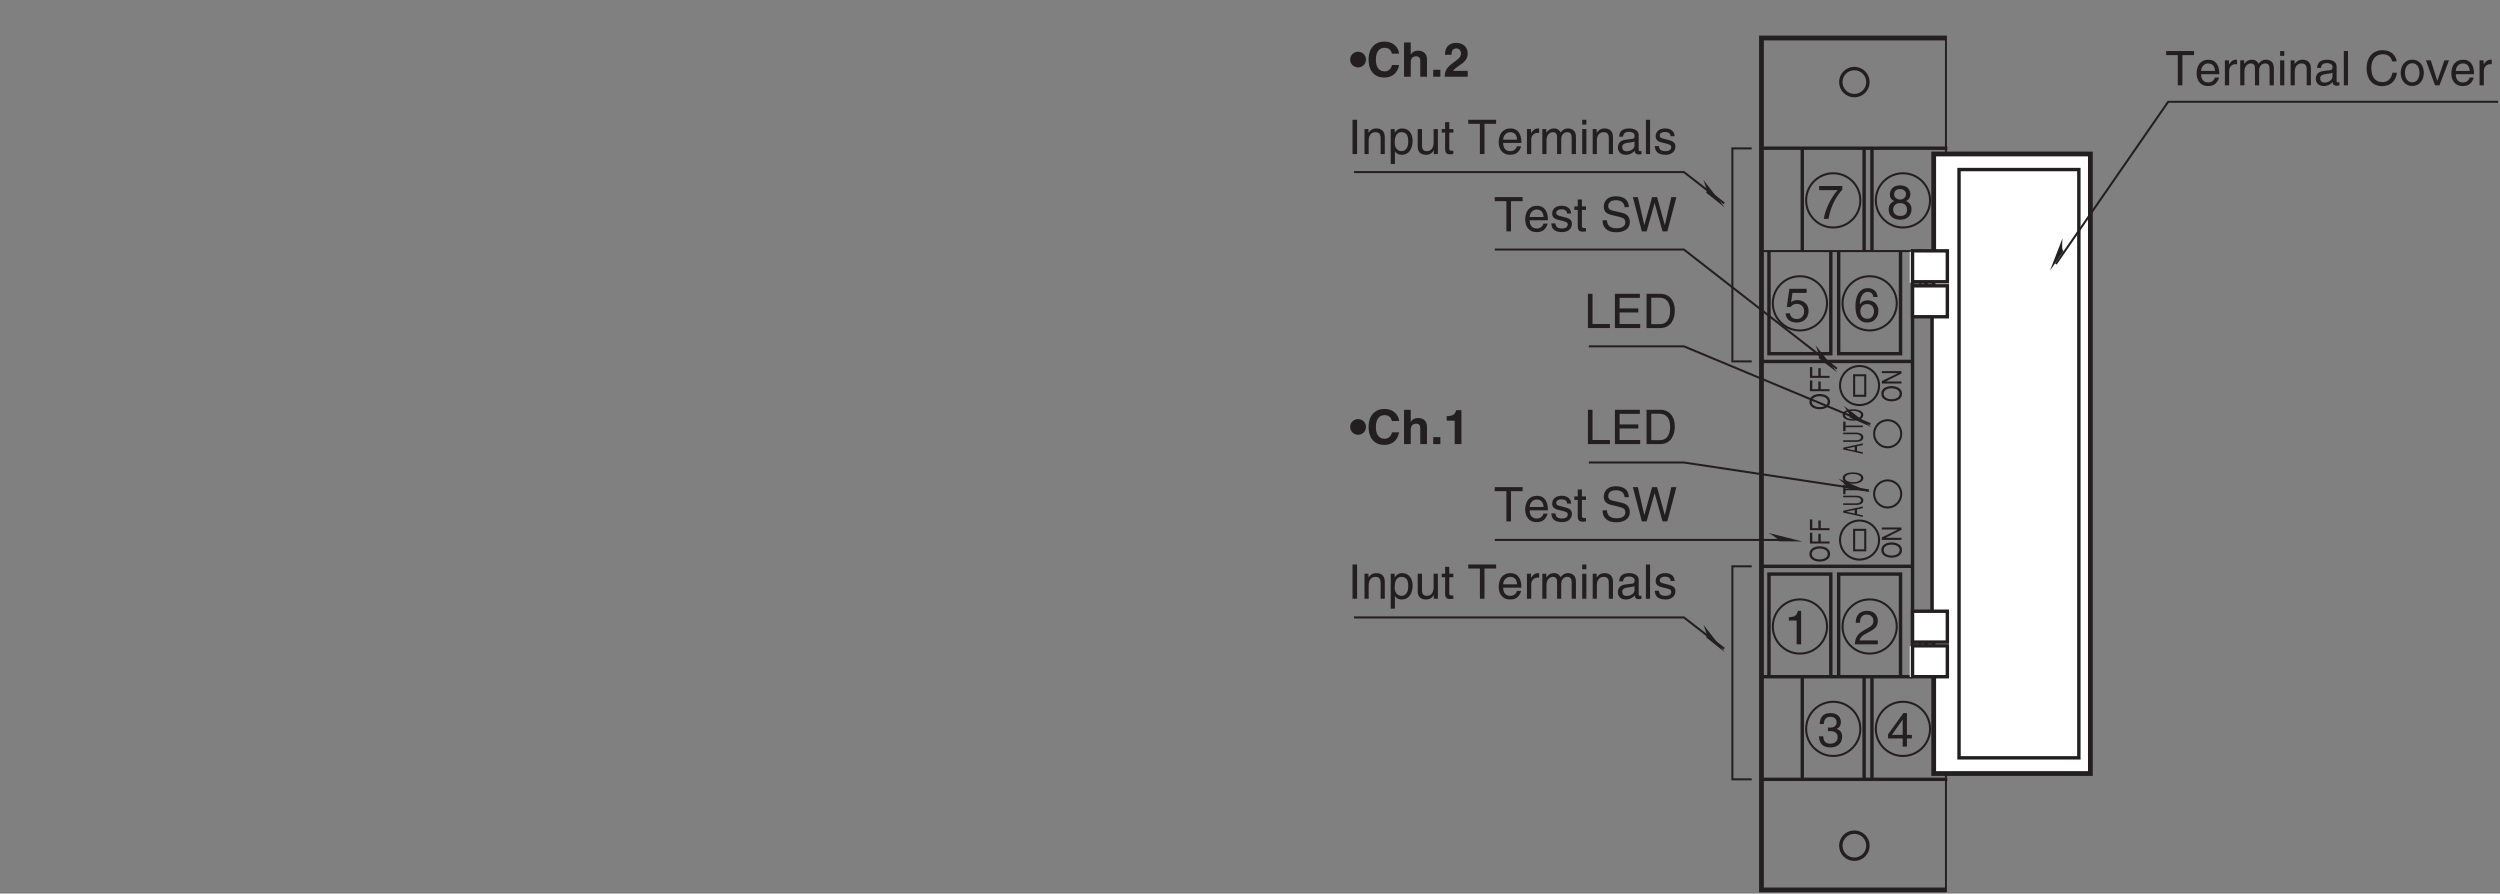 <?xml version="1.0" encoding="UTF-8"?>
<svg xmlns="http://www.w3.org/2000/svg" xmlns:xlink="http://www.w3.org/1999/xlink" width="365.96pt" height="130.81pt" viewBox="0 0 365.96 130.81" version="1.2">
<rect x="0" y="0" width="365.96" height="130.81" fill="#808080" stroke="none"/>
<defs>
<g>
<symbol overflow="visible" id="glyph0-0">
<path style="stroke:none;" d="M 0 0 L 3.5 0 L 3.5 -4.891 L 0 -4.891 Z M 1.75 -2.766 L 0.562 -4.547 L 2.938 -4.547 Z M 1.953 -2.438 L 3.141 -4.219 L 3.141 -0.656 Z M 0.562 -0.344 L 1.75 -2.125 L 2.938 -0.344 Z M 0.344 -4.219 L 1.531 -2.438 L 0.344 -0.656 Z M 0.344 -4.219 "/>
</symbol>
<symbol overflow="visible" id="glyph0-1">
<path style="stroke:none;" d="M 2.5 -4.906 L 2.031 -4.906 C 1.828 -4.109 1.5 -4.031 0.703 -3.969 L 0.703 -3.484 L 1.844 -3.484 L 1.844 0 L 2.5 0 Z M 2.5 -4.906 "/>
</symbol>
<symbol overflow="visible" id="glyph0-2">
<path style="stroke:none;" d="M 0.922 -3.156 C 0.938 -3.5 0.984 -4.359 1.906 -4.359 C 2.641 -4.359 2.891 -3.859 2.891 -3.469 C 2.891 -2.828 2.5 -2.625 1.984 -2.328 L 1.328 -1.953 C 0.672 -1.562 0.219 -1.016 0.188 0 L 3.547 0 L 3.547 -0.578 L 0.875 -0.578 C 0.906 -0.766 1.047 -1.156 1.719 -1.516 L 2.234 -1.797 C 2.969 -2.188 3.547 -2.562 3.547 -3.438 C 3.547 -4.359 2.859 -4.906 2 -4.906 C 1.469 -4.906 0.312 -4.75 0.312 -3.156 Z M 0.922 -3.156 "/>
</symbol>
<symbol overflow="visible" id="glyph0-3">
<path style="stroke:none;" d="M 1.562 -2.266 C 1.656 -2.266 1.75 -2.266 1.844 -2.266 C 2.266 -2.266 2.984 -2.188 2.984 -1.375 C 2.984 -0.797 2.547 -0.422 1.922 -0.422 C 1 -0.422 0.891 -1.047 0.875 -1.5 L 0.234 -1.5 C 0.281 -0.938 0.422 -0.375 0.969 -0.078 C 1.203 0.047 1.516 0.125 1.875 0.125 C 3.125 0.125 3.641 -0.641 3.641 -1.453 C 3.641 -2.109 3.297 -2.438 2.828 -2.594 L 2.828 -2.609 C 3.094 -2.688 3.453 -2.984 3.453 -3.625 C 3.453 -4.359 2.891 -4.906 1.938 -4.906 C 0.656 -4.906 0.359 -4.016 0.359 -3.297 L 0.953 -3.297 C 0.984 -3.641 1.047 -4.359 1.906 -4.359 C 2.641 -4.359 2.828 -3.875 2.828 -3.578 C 2.828 -2.969 2.359 -2.781 1.891 -2.781 C 1.781 -2.781 1.672 -2.781 1.562 -2.797 Z M 1.562 -2.266 "/>
</symbol>
<symbol overflow="visible" id="glyph0-4">
<path style="stroke:none;" d="M 3.656 -1.188 L 3.656 -1.719 L 2.938 -1.719 L 2.938 -4.906 L 2.422 -4.906 L 0.172 -1.797 L 0.172 -1.188 L 2.312 -1.188 L 2.312 0 L 2.938 0 L 2.938 -1.188 Z M 2.312 -3.953 L 2.312 -1.719 L 0.734 -1.719 Z M 2.312 -3.953 "/>
</symbol>
<symbol overflow="visible" id="glyph0-5">
<path style="stroke:none;" d="M 0.266 -4.203 L 2.969 -4.203 C 2.016 -3.109 1.125 -1.344 0.953 0 L 1.641 0 C 1.984 -2.188 3.156 -3.75 3.656 -4.266 L 3.656 -4.812 L 0.266 -4.812 Z M 0.266 -4.203 "/>
</symbol>
<symbol overflow="visible" id="glyph0-6">
<path style="stroke:none;" d="M 3.438 -3.641 C 3.438 -4.219 3.016 -4.906 1.922 -4.906 C 0.75 -4.906 0.438 -4.078 0.438 -3.562 C 0.438 -3.094 0.672 -2.766 1.094 -2.609 C 0.578 -2.391 0.266 -2.016 0.266 -1.406 C 0.266 -1.172 0.266 -0.641 0.766 -0.25 C 1.156 0.062 1.672 0.125 1.953 0.125 C 3.109 0.125 3.609 -0.625 3.609 -1.422 C 3.609 -1.781 3.469 -2.328 2.812 -2.609 C 3.031 -2.719 3.438 -2.938 3.438 -3.641 Z M 1.938 -2.312 C 2.5 -2.312 2.953 -2.016 2.953 -1.344 C 2.953 -0.578 2.422 -0.422 1.969 -0.422 C 1.125 -0.422 0.922 -1 0.922 -1.391 C 0.922 -1.844 1.25 -2.312 1.938 -2.312 Z M 1.922 -2.828 C 1.484 -2.828 1.062 -3.125 1.062 -3.594 C 1.062 -3.906 1.234 -4.359 1.891 -4.359 C 2.609 -4.359 2.797 -3.922 2.797 -3.625 C 2.797 -3.172 2.453 -2.828 1.922 -2.828 Z M 1.922 -2.828 "/>
</symbol>
<symbol overflow="visible" id="glyph0-7">
<path style="stroke:none;" d="M 1.234 -4.203 L 3.312 -4.203 L 3.312 -4.812 L 0.781 -4.812 L 0.406 -2.172 L 0.938 -2.141 C 1.172 -2.438 1.484 -2.609 1.844 -2.609 C 2.453 -2.609 2.938 -2.234 2.938 -1.516 C 2.938 -0.906 2.531 -0.391 1.906 -0.391 C 1.344 -0.391 0.922 -0.656 0.859 -1.219 L 0.219 -1.219 C 0.344 -0.125 1.172 0.125 1.812 0.125 C 3.344 0.125 3.594 -1.047 3.594 -1.594 C 3.594 -2.609 2.766 -3.156 1.984 -3.156 C 1.531 -3.156 1.234 -3.016 1.031 -2.859 Z M 1.234 -4.203 "/>
</symbol>
<symbol overflow="visible" id="glyph0-8">
<path style="stroke:none;" d="M 3.516 -3.609 C 3.453 -4.609 2.641 -4.906 2.078 -4.906 C 0.609 -4.906 0.266 -3.359 0.266 -2.281 C 0.266 -1.641 0.344 -1.047 0.641 -0.578 C 0.984 -0.031 1.531 0.125 1.906 0.125 C 2.594 0.125 2.891 -0.062 3.156 -0.344 C 3.484 -0.703 3.625 -1.062 3.625 -1.578 C 3.625 -2.75 2.688 -3.125 2.078 -3.125 C 1.406 -3.125 1.062 -2.797 0.922 -2.531 L 0.906 -2.547 C 0.906 -3.062 1.109 -4.359 2.062 -4.359 C 2.594 -4.359 2.828 -4.031 2.906 -3.609 Z M 0.984 -1.516 C 0.984 -2.094 1.312 -2.578 1.984 -2.578 C 2.75 -2.578 2.984 -1.984 2.984 -1.547 C 2.984 -0.875 2.609 -0.422 2.016 -0.422 C 1.297 -0.422 0.984 -0.984 0.984 -1.516 Z M 0.984 -1.516 "/>
</symbol>
<symbol overflow="visible" id="glyph0-9">
<path style="stroke:none;" d="M 0.094 -4.422 L 1.797 -4.422 L 1.797 0 L 2.469 0 L 2.469 -4.422 L 4.172 -4.422 L 4.172 -5.016 L 0.094 -5.016 Z M 0.094 -4.422 "/>
</symbol>
<symbol overflow="visible" id="glyph0-10">
<path style="stroke:none;" d="M 2.938 -1.141 C 2.922 -0.875 2.578 -0.422 2 -0.422 C 1.297 -0.422 0.938 -0.859 0.938 -1.625 L 3.609 -1.625 C 3.609 -2.922 3.094 -3.75 2.031 -3.75 C 0.828 -3.75 0.281 -2.859 0.281 -1.719 C 0.281 -0.672 0.891 0.109 1.906 0.109 C 2.5 0.109 2.734 -0.031 2.906 -0.141 C 3.359 -0.453 3.531 -0.969 3.562 -1.141 Z M 0.938 -2.109 C 0.938 -2.688 1.391 -3.203 1.953 -3.203 C 2.703 -3.203 2.938 -2.688 2.969 -2.109 Z M 0.938 -2.109 "/>
</symbol>
<symbol overflow="visible" id="glyph0-11">
<path style="stroke:none;" d="M 3.125 -2.609 C 3.125 -2.797 3.031 -3.75 1.719 -3.75 C 1 -3.75 0.344 -3.391 0.344 -2.594 C 0.344 -2.094 0.672 -1.828 1.188 -1.703 L 1.906 -1.531 C 2.422 -1.391 2.625 -1.297 2.625 -1 C 2.625 -0.594 2.234 -0.422 1.781 -0.422 C 0.922 -0.422 0.844 -0.891 0.812 -1.172 L 0.219 -1.172 C 0.25 -0.734 0.344 0.109 1.797 0.109 C 2.625 0.109 3.234 -0.344 3.234 -1.109 C 3.234 -1.594 2.969 -1.875 2.219 -2.062 L 1.594 -2.219 C 1.125 -2.344 0.938 -2.406 0.938 -2.703 C 0.938 -3.156 1.469 -3.234 1.656 -3.234 C 2.438 -3.234 2.516 -2.844 2.531 -2.609 Z M 3.125 -2.609 "/>
</symbol>
<symbol overflow="visible" id="glyph0-12">
<path style="stroke:none;" d="M 1.797 -3.141 L 1.797 -3.656 L 1.203 -3.656 L 1.203 -4.672 L 0.594 -4.672 L 0.594 -3.656 L 0.094 -3.656 L 0.094 -3.141 L 0.594 -3.141 L 0.594 -0.734 C 0.594 -0.297 0.719 0.047 1.328 0.047 C 1.391 0.047 1.578 0.016 1.797 0 L 1.797 -0.484 L 1.578 -0.484 C 1.453 -0.484 1.203 -0.484 1.203 -0.766 L 1.203 -3.141 Z M 1.797 -3.141 "/>
</symbol>
<symbol overflow="visible" id="glyph0-13">
<path style="stroke:none;" d=""/>
</symbol>
<symbol overflow="visible" id="glyph0-14">
<path style="stroke:none;" d="M 4.188 -3.547 C 4.156 -4.094 3.984 -5.141 2.234 -5.141 C 1.016 -5.141 0.516 -4.375 0.516 -3.594 C 0.516 -2.719 1.25 -2.5 1.578 -2.422 L 2.609 -2.172 C 3.422 -1.984 3.672 -1.812 3.672 -1.297 C 3.672 -0.578 2.844 -0.453 2.359 -0.453 C 1.719 -0.453 0.984 -0.719 0.984 -1.625 L 0.344 -1.625 C 0.344 -1.156 0.422 -0.734 0.859 -0.344 C 1.078 -0.141 1.438 0.125 2.375 0.125 C 3.234 0.125 4.328 -0.203 4.328 -1.391 C 4.328 -2.172 3.844 -2.562 3.188 -2.719 L 1.766 -3.047 C 1.469 -3.125 1.172 -3.266 1.172 -3.688 C 1.172 -4.453 1.891 -4.562 2.312 -4.562 C 2.875 -4.562 3.516 -4.328 3.562 -3.547 Z M 4.188 -3.547 "/>
</symbol>
<symbol overflow="visible" id="glyph0-15">
<path style="stroke:none;" d="M 3.297 -4.156 L 4.453 0 L 5.156 0 L 6.484 -5.016 L 5.734 -5.016 L 4.797 -0.938 L 4.781 -0.938 L 3.656 -5.016 L 2.922 -5.016 L 1.797 -0.938 L 1.781 -0.938 L 0.844 -5.016 L 0.109 -5.016 L 1.422 0 L 2.125 0 Z M 3.297 -4.156 "/>
</symbol>
<symbol overflow="visible" id="glyph0-16">
<path style="stroke:none;" d="M 1.203 -5.016 L 0.531 -5.016 L 0.531 0 L 3.75 0 L 3.75 -0.594 L 1.203 -0.594 Z M 1.203 -5.016 "/>
</symbol>
<symbol overflow="visible" id="glyph0-17">
<path style="stroke:none;" d="M 4.297 -0.594 L 1.281 -0.594 L 1.281 -2.281 L 4.016 -2.281 L 4.016 -2.875 L 1.281 -2.875 L 1.281 -4.422 L 4.25 -4.422 L 4.25 -5.016 L 0.594 -5.016 L 0.594 0 L 4.297 0 Z M 4.297 -0.594 "/>
</symbol>
<symbol overflow="visible" id="glyph0-18">
<path style="stroke:none;" d="M 0.562 0 L 2.562 0 C 4.219 0 4.703 -1.453 4.703 -2.578 C 4.703 -4.016 3.906 -5.016 2.594 -5.016 L 0.562 -5.016 Z M 1.25 -4.438 L 2.5 -4.438 C 3.422 -4.438 4.016 -3.797 4.016 -2.531 C 4.016 -1.266 3.438 -0.578 2.562 -0.578 L 1.25 -0.578 Z M 1.25 -4.438 "/>
</symbol>
<symbol overflow="visible" id="glyph0-19">
<path style="stroke:none;" d="M 1.312 -5.016 L 0.641 -5.016 L 0.641 0 L 1.312 0 Z M 1.312 -5.016 "/>
</symbol>
<symbol overflow="visible" id="glyph0-20">
<path style="stroke:none;" d="M 3.422 -2.484 C 3.422 -3.531 2.719 -3.75 2.156 -3.75 C 1.516 -3.75 1.188 -3.328 1.047 -3.141 L 1.031 -3.141 L 1.031 -3.656 L 0.453 -3.656 L 0.453 0 L 1.062 0 L 1.062 -1.984 C 1.062 -2.984 1.688 -3.203 2.031 -3.203 C 2.641 -3.203 2.812 -2.891 2.812 -2.25 L 2.812 0 L 3.422 0 Z M 3.422 -2.484 "/>
</symbol>
<symbol overflow="visible" id="glyph0-21">
<path style="stroke:none;" d="M 0.984 -1.656 C 0.984 -2.25 1.094 -3.203 1.984 -3.203 C 2.922 -3.203 2.969 -2.312 2.969 -1.844 C 2.969 -1.031 2.656 -0.422 1.984 -0.422 C 1.594 -0.422 0.984 -0.688 0.984 -1.656 Z M 0.406 1.453 L 1.016 1.453 L 1.016 -0.391 L 1.031 -0.391 C 1.188 -0.125 1.516 0.109 2 0.109 C 3.25 0.109 3.609 -1.062 3.609 -1.938 C 3.609 -2.969 3.062 -3.75 2.094 -3.75 C 1.422 -3.75 1.141 -3.344 1 -3.141 L 0.984 -3.141 L 0.984 -3.656 L 0.406 -3.656 Z M 0.406 1.453 "/>
</symbol>
<symbol overflow="visible" id="glyph0-22">
<path style="stroke:none;" d="M 3.422 0 L 3.422 -3.656 L 2.797 -3.656 L 2.797 -1.641 C 2.797 -1.109 2.562 -0.422 1.797 -0.422 C 1.391 -0.422 1.094 -0.625 1.094 -1.234 L 1.094 -3.656 L 0.469 -3.656 L 0.469 -1.031 C 0.469 -0.156 1.125 0.109 1.656 0.109 C 2.25 0.109 2.562 -0.125 2.828 -0.547 L 2.828 0 Z M 3.422 0 "/>
</symbol>
<symbol overflow="visible" id="glyph0-23">
<path style="stroke:none;" d="M 1.156 -2.125 C 1.156 -2.656 1.516 -3.094 2.094 -3.094 L 2.312 -3.094 L 2.312 -3.734 C 2.266 -3.75 2.234 -3.75 2.156 -3.75 C 1.703 -3.75 1.375 -3.469 1.125 -3.047 L 1.125 -3.656 L 0.531 -3.656 L 0.531 0 L 1.156 0 Z M 1.156 -2.125 "/>
</symbol>
<symbol overflow="visible" id="glyph0-24">
<path style="stroke:none;" d="M 0.453 0 L 1.062 0 L 1.062 -1.984 C 1.062 -2.984 1.688 -3.203 2.031 -3.203 C 2.484 -3.203 2.609 -2.828 2.609 -2.531 L 2.609 0 L 3.219 0 L 3.219 -2.234 C 3.219 -2.719 3.562 -3.203 4.078 -3.203 C 4.609 -3.203 4.75 -2.859 4.75 -2.359 L 4.75 0 L 5.375 0 L 5.375 -2.531 C 5.375 -3.562 4.625 -3.75 4.234 -3.75 C 3.672 -3.75 3.422 -3.5 3.125 -3.156 C 3.016 -3.359 2.812 -3.75 2.156 -3.75 C 1.5 -3.75 1.188 -3.328 1.047 -3.141 L 1.031 -3.141 L 1.031 -3.656 L 0.453 -3.656 Z M 0.453 0 "/>
</symbol>
<symbol overflow="visible" id="glyph0-25">
<path style="stroke:none;" d="M 1.078 -3.656 L 0.469 -3.656 L 0.469 0 L 1.078 0 Z M 1.078 -4.312 L 1.078 -5.016 L 0.469 -5.016 L 0.469 -4.312 Z M 1.078 -4.312 "/>
</symbol>
<symbol overflow="visible" id="glyph0-26">
<path style="stroke:none;" d="M 1 -2.547 C 1.047 -2.828 1.141 -3.25 1.844 -3.25 C 2.422 -3.25 2.703 -3.031 2.703 -2.656 C 2.703 -2.297 2.516 -2.234 2.375 -2.219 L 1.359 -2.094 C 0.344 -1.969 0.25 -1.25 0.25 -0.953 C 0.25 -0.328 0.719 0.109 1.391 0.109 C 2.109 0.109 2.484 -0.234 2.719 -0.484 C 2.734 -0.203 2.828 0.062 3.359 0.062 C 3.5 0.062 3.594 0.031 3.703 0 L 3.703 -0.453 C 3.625 -0.438 3.562 -0.422 3.5 -0.422 C 3.375 -0.422 3.297 -0.484 3.297 -0.641 L 3.297 -2.734 C 3.297 -3.672 2.234 -3.75 1.938 -3.75 C 1.047 -3.75 0.469 -3.422 0.438 -2.547 Z M 2.688 -1.266 C 2.688 -0.781 2.125 -0.406 1.547 -0.406 C 1.094 -0.406 0.891 -0.641 0.891 -1.047 C 0.891 -1.5 1.375 -1.594 1.672 -1.641 C 2.438 -1.734 2.578 -1.781 2.688 -1.859 Z M 2.688 -1.266 "/>
</symbol>
<symbol overflow="visible" id="glyph0-27">
<path style="stroke:none;" d="M 1.078 -5.016 L 0.469 -5.016 L 0.469 0 L 1.078 0 Z M 1.078 -5.016 "/>
</symbol>
<symbol overflow="visible" id="glyph0-28">
<path style="stroke:none;" d="M 4.703 -3.5 C 4.609 -4.344 3.938 -5.141 2.641 -5.141 C 1.188 -5.141 0.312 -4.078 0.312 -2.531 C 0.312 -0.609 1.422 0.125 2.562 0.125 C 2.938 0.125 4.484 0.047 4.75 -1.844 L 4.094 -1.844 C 3.875 -0.672 3.109 -0.469 2.672 -0.469 C 1.422 -0.469 1 -1.375 1 -2.562 C 1 -3.875 1.734 -4.547 2.641 -4.547 C 3.125 -4.547 3.859 -4.391 4.047 -3.5 Z M 4.703 -3.5 "/>
</symbol>
<symbol overflow="visible" id="glyph0-29">
<path style="stroke:none;" d="M 0.25 -1.828 C 0.25 -0.891 0.781 0.094 1.938 0.094 C 3.109 0.094 3.641 -0.891 3.641 -1.828 C 3.641 -2.766 3.109 -3.75 1.938 -3.75 C 0.781 -3.75 0.25 -2.766 0.25 -1.828 Z M 0.875 -1.828 C 0.875 -2.312 1.062 -3.234 1.938 -3.234 C 2.828 -3.234 3 -2.312 3 -1.828 C 3 -1.344 2.828 -0.438 1.938 -0.438 C 1.062 -0.438 0.875 -1.344 0.875 -1.828 Z M 0.875 -1.828 "/>
</symbol>
<symbol overflow="visible" id="glyph0-30">
<path style="stroke:none;" d="M 1.734 -0.672 L 1.719 -0.672 L 0.766 -3.656 L 0.062 -3.656 L 1.391 0 L 2.047 0 L 3.438 -3.656 L 2.766 -3.656 Z M 1.734 -0.672 "/>
</symbol>
<symbol overflow="visible" id="glyph1-0">
<path style="stroke:none;" d="M 0 0 L 0 -1.188 L -2.797 -1.188 L -2.797 0 Z M -1.578 -0.594 L -2.594 -0.188 L -2.594 -1 Z M -1.406 -0.672 L -2.422 -1.078 L -0.375 -1.078 Z M -0.203 -0.188 L -1.219 -0.594 L -0.203 -1 Z M -2.422 -0.125 L -1.406 -0.531 L -0.375 -0.125 Z M -2.422 -0.125 "/>
</symbol>
<symbol overflow="visible" id="glyph1-1">
<path style="stroke:none;" d="M -0.844 -1.141 L 0 -1.312 L 0 -1.562 L -2.875 -0.938 L -2.875 -0.672 L 0 -0.031 L 0 -0.266 L -0.844 -0.453 Z M -1.188 -0.531 L -2.438 -0.797 L -1.188 -1.062 Z M -1.188 -0.531 "/>
</symbol>
<symbol overflow="visible" id="glyph1-2">
<path style="stroke:none;" d="M -2.875 -1.312 L -1.062 -1.312 C -0.438 -1.312 -0.266 -1.062 -0.266 -0.859 C -0.266 -0.641 -0.438 -0.422 -1.062 -0.422 L -2.875 -0.422 L -2.875 -0.188 L -0.953 -0.188 C -0.422 -0.188 0.078 -0.391 0.078 -0.844 C 0.078 -1.312 -0.422 -1.547 -1.016 -1.547 L -2.875 -1.547 Z M -2.875 -1.312 "/>
</symbol>
<symbol overflow="visible" id="glyph1-3">
<path style="stroke:none;" d="M -2.531 -0.031 L -2.531 -0.609 L 0 -0.609 L 0 -0.844 L -2.531 -0.844 L -2.531 -1.422 L -2.875 -1.422 L -2.875 -0.031 Z M -2.531 -0.031 "/>
</symbol>
<symbol overflow="visible" id="glyph1-4">
<path style="stroke:none;" d="M -1.438 -1.531 C -0.766 -1.531 -0.266 -1.297 -0.266 -0.938 C -0.266 -0.562 -0.766 -0.328 -1.438 -0.328 C -2.109 -0.328 -2.609 -0.562 -2.609 -0.938 C -2.609 -1.297 -2.109 -1.531 -1.438 -1.531 Z M -1.438 -1.766 C -2.062 -1.766 -2.953 -1.578 -2.953 -0.938 C -2.953 -0.297 -2.062 -0.094 -1.438 -0.094 C -0.812 -0.094 0.078 -0.297 0.078 -0.938 C 0.078 -1.578 -0.812 -1.766 -1.438 -1.766 Z M -1.438 -1.766 "/>
</symbol>
<symbol overflow="visible" id="glyph2-0">
<path style="stroke:none;" d="M 0 0 L 0 -1.594 L -2.797 -1.594 L -2.797 0 Z M -1.578 -0.797 L -2.594 -0.25 L -2.594 -1.344 Z M -1.406 -0.891 L -2.422 -1.438 L -0.375 -1.438 Z M -0.203 -0.25 L -1.219 -0.797 L -0.203 -1.344 Z M -2.422 -0.156 L -1.406 -0.703 L -0.375 -0.156 Z M -2.422 -0.156 "/>
</symbol>
<symbol overflow="visible" id="glyph2-1">
<path style="stroke:none;" d="M -1.438 -2.031 C -0.766 -2.031 -0.266 -1.734 -0.266 -1.234 C -0.266 -0.75 -0.766 -0.438 -1.438 -0.438 C -2.109 -0.438 -2.609 -0.75 -2.609 -1.234 C -2.609 -1.734 -2.109 -2.031 -1.438 -2.031 Z M -1.438 -2.359 C -2.062 -2.359 -2.953 -2.094 -2.953 -1.234 C -2.953 -0.391 -2.062 -0.125 -1.438 -0.125 C -0.812 -0.125 0.078 -0.391 0.078 -1.234 C 0.078 -2.094 -0.812 -2.359 -1.438 -2.359 Z M -1.438 -2.359 "/>
</symbol>
<symbol overflow="visible" id="glyph2-2">
<path style="stroke:none;" d="M -0.547 -1.766 L -0.547 -1.75 L -2.875 -0.609 L -2.875 -0.25 L 0 -0.25 L 0 -0.547 L -2.312 -0.547 L 0 -1.719 L 0 -2.062 L -2.875 -2.062 L -2.875 -1.766 Z M -0.547 -1.766 "/>
</symbol>
<symbol overflow="visible" id="glyph2-3">
<path style="stroke:none;" d="M -1.297 -0.578 L -1.297 -1.703 L -1.641 -1.703 L -1.641 -0.578 L -2.531 -0.578 L -2.531 -1.859 L -2.875 -1.859 L -2.875 -0.281 L 0 -0.281 L 0 -0.578 Z M -1.297 -0.578 "/>
</symbol>
<symbol overflow="visible" id="glyph3-0">
<path style="stroke:none;" d="M 0 0 L 3.5 0 L 3.5 -4.891 L 0 -4.891 Z M 1.75 -2.766 L 0.562 -4.547 L 2.938 -4.547 Z M 1.953 -2.438 L 3.141 -4.219 L 3.141 -0.656 Z M 0.562 -0.344 L 1.75 -2.125 L 2.938 -0.344 Z M 0.344 -4.219 L 1.531 -2.438 L 0.344 -0.656 Z M 0.344 -4.219 "/>
</symbol>
<symbol overflow="visible" id="glyph3-1">
<path style="stroke:none;" d="M 0.062 -2.516 C 0.062 -1.859 0.578 -1.359 1.219 -1.359 C 1.859 -1.359 2.375 -1.859 2.375 -2.516 C 2.375 -3.156 1.859 -3.656 1.219 -3.656 C 0.578 -3.656 0.062 -3.156 0.062 -2.516 Z M 0.062 -2.516 "/>
</symbol>
<symbol overflow="visible" id="glyph3-2">
<path style="stroke:none;" d="M 4.781 -3.375 C 4.719 -4.109 4.109 -5.141 2.609 -5.141 C 1.312 -5.141 0.312 -4.25 0.312 -2.5 C 0.312 -0.766 1.266 0.125 2.594 0.125 C 3.859 0.125 4.562 -0.625 4.781 -1.719 L 3.734 -1.719 C 3.609 -1.109 3.203 -0.781 2.625 -0.781 C 1.734 -0.781 1.375 -1.578 1.375 -2.484 C 1.375 -3.906 2.109 -4.234 2.625 -4.234 C 3.484 -4.234 3.641 -3.672 3.734 -3.375 Z M 4.781 -3.375 "/>
</symbol>
<symbol overflow="visible" id="glyph3-3">
<path style="stroke:none;" d="M 3.812 -2.562 C 3.812 -3.391 3.25 -3.812 2.516 -3.812 C 1.984 -3.812 1.578 -3.547 1.453 -3.234 L 1.438 -3.234 L 1.438 -5.016 L 0.453 -5.016 L 0.453 0 L 1.438 0 L 1.438 -2.125 C 1.438 -2.703 1.766 -2.984 2.203 -2.984 C 2.828 -2.984 2.828 -2.531 2.828 -2.25 L 2.828 0 L 3.812 0 Z M 3.812 -2.562 "/>
</symbol>
<symbol overflow="visible" id="glyph3-4">
<path style="stroke:none;" d="M 1.5 -1.016 L 0.453 -1.016 L 0.453 0 L 1.5 0 Z M 1.5 -1.016 "/>
</symbol>
<symbol overflow="visible" id="glyph3-5">
<path style="stroke:none;" d="M 0.484 -3.422 L 1.656 -3.422 L 1.656 0 L 2.641 0 L 2.641 -4.953 L 1.844 -4.953 C 1.812 -4.594 1.562 -4.094 0.625 -4.094 L 0.484 -4.094 Z M 0.484 -3.422 "/>
</symbol>
<symbol overflow="visible" id="glyph3-6">
<path style="stroke:none;" d="M 1.188 -3.203 C 1.188 -3.562 1.219 -4.141 1.906 -4.141 C 2.375 -4.141 2.578 -3.75 2.578 -3.422 C 2.578 -2.875 2.234 -2.625 1.328 -1.969 C 0.266 -1.188 0.219 -0.578 0.188 0 L 3.562 0 L 3.562 -0.859 L 1.422 -0.859 C 1.531 -1.094 1.875 -1.312 2.531 -1.781 C 3.016 -2.109 3.562 -2.547 3.562 -3.391 C 3.562 -4.406 2.812 -4.953 1.859 -4.953 C 1.422 -4.953 0.234 -4.812 0.234 -3.203 Z M 1.188 -3.203 "/>
</symbol>
</g>
<clipPath id="clip1">
  <path d="M 257 5 L 285 5 L 285 130.621 L 257 130.621 Z M 257 5 "/>
</clipPath>
<clipPath id="clip2">
  <path d="M 298 13 L 365.676 13 L 365.676 41 L 298 41 Z M 298 13 "/>
</clipPath>
</defs>
<g id="surface1">
<g clip-path="url(#clip1)" clip-rule="nonzero">
<path style="fill:none;stroke-width:7;stroke-linecap:butt;stroke-linejoin:miter;stroke:rgb(13.73%,12.16%,12.549%);stroke-opacity:1;stroke-miterlimit:4;" d="M 2576.048 3.513 L 2848.2 3.513 L 2848.2 1250.556 L 2576.048 1250.556 Z M 2576.048 3.513 " transform="matrix(0.1,0,0,-0.1,0.245,130.62)"/>
</g>
<path style="fill:none;stroke-width:5;stroke-linecap:butt;stroke-linejoin:miter;stroke:rgb(13.73%,12.16%,12.549%);stroke-opacity:1;stroke-miterlimit:4;" d="M 2712.026 48.421 C 2723.019 48.421 2731.899 57.301 2731.899 68.255 C 2731.899 79.208 2723.019 88.088 2712.026 88.088 C 2701.073 88.088 2692.193 79.208 2692.193 68.255 C 2692.193 57.301 2701.073 48.421 2712.026 48.421 Z M 2712.026 1166.215 C 2723.019 1166.215 2731.899 1175.095 2731.899 1186.048 C 2731.899 1197.001 2723.019 1205.881 2712.026 1205.881 C 2701.073 1205.881 2692.193 1197.001 2692.193 1186.048 C 2692.193 1175.095 2701.073 1166.215 2712.026 1166.215 Z M 2712.026 1166.215 " transform="matrix(0.1,0,0,-0.1,0.245,130.62)"/>
<path style="fill:none;stroke-width:3;stroke-linecap:butt;stroke-linejoin:miter;stroke:rgb(13.73%,12.16%,12.549%);stroke-opacity:1;stroke-miterlimit:4;" d="M 2719.615 713.253 C 2735.419 713.253 2748.172 726.045 2748.172 741.849 C 2748.172 757.614 2735.419 770.406 2719.615 770.406 C 2703.85 770.406 2691.058 757.614 2691.058 741.849 C 2691.058 726.045 2703.85 713.253 2719.615 713.253 Z M 2719.615 713.253 " transform="matrix(0.1,0,0,-0.1,0.245,130.62)"/>
<path style="fill-rule:nonzero;fill:rgb(100%,100%,100%);fill-opacity:1;stroke-width:7;stroke-linecap:butt;stroke-linejoin:miter;stroke:rgb(13.73%,12.16%,12.549%);stroke-opacity:1;stroke-miterlimit:4;" d="M 2828.171 939.088 L 2828.171 1080.778 L 3057.527 1080.778 L 3057.527 173.877 L 2828.171 173.877 L 2828.171 314.823 " transform="matrix(0.1,0,0,-0.1,0.245,130.62)"/>
<path style="fill:none;stroke-width:5;stroke-linecap:butt;stroke-linejoin:miter;stroke:rgb(13.73%,12.16%,12.549%);stroke-opacity:1;stroke-miterlimit:4;" d="M 2816.944 893.749 L 2816.944 887.999 M 2828.171 893.749 L 2828.171 887.999 " transform="matrix(0.1,0,0,-0.1,0.245,130.62)"/>
<path style="fill:none;stroke-width:3;stroke-linecap:butt;stroke-linejoin:miter;stroke:rgb(13.73%,12.16%,12.549%);stroke-opacity:1;stroke-miterlimit:4;" d="M 2808.455 893.749 L 2808.455 887.999 " transform="matrix(0.1,0,0,-0.1,0.245,130.62)"/>
<path style="fill:none;stroke-width:5;stroke-linecap:butt;stroke-linejoin:miter;stroke:rgb(13.73%,12.16%,12.549%);stroke-opacity:1;stroke-miterlimit:4;" d="M 2828.171 366.578 L 2828.171 360.828 M 2816.944 366.578 L 2816.944 360.828 " transform="matrix(0.1,0,0,-0.1,0.245,130.62)"/>
<path style="fill:none;stroke-width:3;stroke-linecap:butt;stroke-linejoin:miter;stroke:rgb(13.73%,12.16%,12.549%);stroke-opacity:1;stroke-miterlimit:4;" d="M 2808.455 366.578 L 2808.455 360.828 " transform="matrix(0.1,0,0,-0.1,0.245,130.62)"/>
<path style="fill:none;stroke-width:5;stroke-linecap:butt;stroke-linejoin:miter;stroke:rgb(13.73%,12.16%,12.549%);stroke-opacity:1;stroke-miterlimit:4;" d="M 2576.282 1089.267 L 2848.161 1089.267 M 2576.282 165.388 L 2848.161 165.388 M 2825.668 842.738 L 2825.668 410.939 M 2575.696 315.606 L 2797.228 315.606 M 2797.228 477.207 L 2575.696 477.207 M 2779.624 315.606 L 2779.624 465.863 L 2689.063 465.863 L 2689.063 315.606 M 2677.562 315.606 L 2677.562 465.863 L 2587.04 465.863 L 2587.04 315.606 " transform="matrix(0.1,0,0,-0.1,0.245,130.62)"/>
<path style="fill:none;stroke-width:3;stroke-linecap:butt;stroke-linejoin:miter;stroke:rgb(13.73%,12.16%,12.549%);stroke-opacity:1;stroke-miterlimit:4;" d="M 2632.379 349.444 C 2654.286 349.444 2672.046 367.204 2672.046 389.111 C 2672.046 411.018 2654.286 428.778 2632.379 428.778 C 2610.433 428.778 2592.673 411.018 2592.673 389.111 C 2592.673 367.204 2610.433 349.444 2632.379 349.444 Z M 2632.379 349.444 " transform="matrix(0.1,0,0,-0.1,0.245,130.62)"/>
<path style="fill:none;stroke-width:3;stroke-linecap:butt;stroke-linejoin:miter;stroke:rgb(13.73%,12.16%,12.549%);stroke-opacity:1;stroke-miterlimit:4;" d="M 2734.402 349.444 C 2756.348 349.444 2774.108 367.204 2774.108 389.111 C 2774.108 411.018 2756.348 428.778 2734.402 428.778 C 2712.496 428.778 2694.735 411.018 2694.735 389.111 C 2694.735 367.204 2712.496 349.444 2734.402 349.444 Z M 2734.402 349.444 " transform="matrix(0.1,0,0,-0.1,0.245,130.62)"/>
<g style="fill:rgb(13.73%,12.16%,12.549%);fill-opacity:1;">
  <use xlink:href="#glyph0-1" x="261.156" y="94.324"/>
</g>
<g style="fill:rgb(13.73%,12.16%,12.549%);fill-opacity:1;">
  <use xlink:href="#glyph0-2" x="271.34" y="94.324"/>
</g>
<path style="fill:none;stroke-width:5;stroke-linecap:butt;stroke-linejoin:miter;stroke:rgb(13.73%,12.16%,12.549%);stroke-opacity:1;stroke-miterlimit:4;" d="M 2737.806 315.371 L 2737.806 165.153 M 2726.305 165.153 L 2726.305 315.371 M 2635.783 315.371 L 2635.783 165.153 " transform="matrix(0.1,0,0,-0.1,0.245,130.62)"/>
<path style="fill:none;stroke-width:3;stroke-linecap:butt;stroke-linejoin:miter;stroke:rgb(13.73%,12.16%,12.549%);stroke-opacity:1;stroke-miterlimit:4;" d="M 2681.122 199.578 C 2703.029 199.578 2720.789 217.338 2720.789 239.245 C 2720.789 261.152 2703.029 278.912 2681.122 278.912 C 2659.215 278.912 2641.455 261.152 2641.455 239.245 C 2641.455 217.338 2659.215 199.578 2681.122 199.578 Z M 2681.122 199.578 " transform="matrix(0.1,0,0,-0.1,0.245,130.62)"/>
<path style="fill:none;stroke-width:3;stroke-linecap:butt;stroke-linejoin:miter;stroke:rgb(13.73%,12.16%,12.549%);stroke-opacity:1;stroke-miterlimit:4;" d="M 2783.145 199.578 C 2805.091 199.578 2822.851 217.338 2822.851 239.245 C 2822.851 261.152 2805.091 278.912 2783.145 278.912 C 2761.238 278.912 2743.478 261.152 2743.478 239.245 C 2743.478 217.338 2761.238 199.578 2783.145 199.578 Z M 2783.145 199.578 " transform="matrix(0.1,0,0,-0.1,0.245,130.62)"/>
<g style="fill:rgb(13.73%,12.16%,12.549%);fill-opacity:1;">
  <use xlink:href="#glyph0-3" x="266.024" y="109.288"/>
</g>
<g style="fill:rgb(13.73%,12.16%,12.549%);fill-opacity:1;">
  <use xlink:href="#glyph0-4" x="276.208" y="109.288"/>
</g>
<path style="fill:none;stroke-width:5;stroke-linecap:butt;stroke-linejoin:miter;stroke:rgb(13.73%,12.16%,12.549%);stroke-opacity:1;stroke-miterlimit:4;" d="M 2737.806 1088.993 L 2737.806 938.775 M 2726.305 938.775 L 2726.305 1088.993 M 2635.783 1088.993 L 2635.783 938.775 " transform="matrix(0.1,0,0,-0.1,0.245,130.62)"/>
<path style="fill:none;stroke-width:3;stroke-linecap:butt;stroke-linejoin:miter;stroke:rgb(13.73%,12.16%,12.549%);stroke-opacity:1;stroke-miterlimit:4;" d="M 2681.122 973.2 C 2703.029 973.2 2720.789 990.96 2720.789 1012.867 C 2720.789 1034.813 2703.029 1052.573 2681.122 1052.573 C 2659.215 1052.573 2641.455 1034.813 2641.455 1012.867 C 2641.455 990.96 2659.215 973.2 2681.122 973.2 Z M 2681.122 973.2 " transform="matrix(0.1,0,0,-0.1,0.245,130.62)"/>
<path style="fill:none;stroke-width:3;stroke-linecap:butt;stroke-linejoin:miter;stroke:rgb(13.73%,12.16%,12.549%);stroke-opacity:1;stroke-miterlimit:4;" d="M 2783.145 973.2 C 2805.091 973.2 2822.851 990.96 2822.851 1012.867 C 2822.851 1034.813 2805.091 1052.573 2783.145 1052.573 C 2761.238 1052.573 2743.478 1034.813 2743.478 1012.867 C 2743.478 990.96 2761.238 973.2 2783.145 973.2 Z M 2783.145 973.2 " transform="matrix(0.1,0,0,-0.1,0.245,130.62)"/>
<g style="fill:rgb(13.73%,12.16%,12.549%);fill-opacity:1;">
  <use xlink:href="#glyph0-5" x="266.024" y="32.037"/>
</g>
<g style="fill:rgb(13.73%,12.16%,12.549%);fill-opacity:1;">
  <use xlink:href="#glyph0-6" x="276.208" y="32.037"/>
</g>
<path style="fill:none;stroke-width:3;stroke-linecap:butt;stroke-linejoin:miter;stroke:rgb(13.73%,12.16%,12.549%);stroke-opacity:1;stroke-miterlimit:4;" d="M 2575.696 938.658 L 2797.228 938.658 " transform="matrix(0.1,0,0,-0.1,0.245,130.62)"/>
<path style="fill:none;stroke-width:5;stroke-linecap:butt;stroke-linejoin:miter;stroke:rgb(13.73%,12.16%,12.549%);stroke-opacity:1;stroke-miterlimit:4;" d="M 2797.228 777.095 L 2575.696 777.095 M 2779.624 938.697 L 2779.624 788.44 L 2689.063 788.44 L 2689.063 938.697 M 2677.562 938.697 L 2677.562 788.44 L 2587.04 788.44 L 2587.04 938.697 " transform="matrix(0.1,0,0,-0.1,0.245,130.62)"/>
<path style="fill:none;stroke-width:3;stroke-linecap:butt;stroke-linejoin:miter;stroke:rgb(13.73%,12.16%,12.549%);stroke-opacity:1;stroke-miterlimit:4;" d="M 2632.379 822.474 C 2654.286 822.474 2672.046 840.234 2672.046 862.18 C 2672.046 884.087 2654.286 901.847 2632.379 901.847 C 2610.433 901.847 2592.673 884.087 2592.673 862.18 C 2592.673 840.234 2610.433 822.474 2632.379 822.474 Z M 2632.379 822.474 " transform="matrix(0.1,0,0,-0.1,0.245,130.62)"/>
<path style="fill:none;stroke-width:3;stroke-linecap:butt;stroke-linejoin:miter;stroke:rgb(13.73%,12.16%,12.549%);stroke-opacity:1;stroke-miterlimit:4;" d="M 2734.402 822.474 C 2756.348 822.474 2774.108 840.234 2774.108 862.18 C 2774.108 884.087 2756.348 901.847 2734.402 901.847 C 2712.496 901.847 2694.735 884.087 2694.735 862.18 C 2694.735 840.234 2712.496 822.474 2734.402 822.474 Z M 2734.402 822.474 " transform="matrix(0.1,0,0,-0.1,0.245,130.62)"/>
<g style="fill:rgb(13.73%,12.16%,12.549%);fill-opacity:1;">
  <use xlink:href="#glyph0-7" x="261.156" y="47.087"/>
</g>
<g style="fill:rgb(13.73%,12.16%,12.549%);fill-opacity:1;">
  <use xlink:href="#glyph0-8" x="271.34" y="47.087"/>
</g>
<path style="fill:none;stroke-width:3;stroke-linecap:butt;stroke-linejoin:miter;stroke:rgb(13.73%,12.16%,12.549%);stroke-opacity:1;stroke-miterlimit:4;" d="M 2711.713 726.866 L 2727.948 726.866 L 2727.948 756.871 L 2711.713 756.871 Z M 2760.808 603.015 C 2771.761 603.015 2780.641 594.135 2780.641 583.181 C 2780.641 572.189 2771.761 563.309 2760.808 563.309 C 2749.815 563.309 2740.935 572.189 2740.935 583.181 C 2740.935 594.135 2749.815 603.015 2760.808 603.015 Z M 2760.808 691.111 C 2771.761 691.111 2780.641 682.231 2780.641 671.278 C 2780.641 660.325 2771.761 651.444 2760.808 651.444 C 2749.815 651.444 2740.935 660.325 2740.935 671.278 C 2740.935 682.231 2749.815 691.111 2760.808 691.111 Z M 2719.615 544.18 C 2735.419 544.18 2748.172 531.388 2748.172 515.622 C 2748.172 499.857 2735.419 487.065 2719.615 487.065 C 2703.85 487.065 2691.058 499.857 2691.058 515.622 C 2691.058 531.388 2703.85 544.18 2719.615 544.18 Z M 2711.713 530.605 L 2727.948 530.605 L 2727.948 500.601 L 2711.713 500.601 Z M 2711.713 530.605 " transform="matrix(0.1,0,0,-0.1,0.245,130.62)"/>
<g style="fill:rgb(13.73%,12.16%,12.549%);fill-opacity:1;">
  <use xlink:href="#glyph1-1" x="272.687" y="66.468"/>
  <use xlink:href="#glyph1-2" x="272.687" y="64.87"/>
  <use xlink:href="#glyph1-3" x="272.687" y="63.14"/>
  <use xlink:href="#glyph1-4" x="272.687" y="61.676"/>
</g>
<g style="fill:rgb(13.73%,12.16%,12.549%);fill-opacity:1;">
  <use xlink:href="#glyph2-1" x="278.345" y="58.875"/>
  <use xlink:href="#glyph2-2" x="278.345" y="56.39"/>
</g>
<g style="fill:rgb(13.73%,12.16%,12.549%);fill-opacity:1;">
  <use xlink:href="#glyph1-1" x="272.687" y="75.704"/>
  <use xlink:href="#glyph1-2" x="272.687" y="74.106"/>
  <use xlink:href="#glyph1-3" x="272.687" y="72.376"/>
</g>
<g style="fill:rgb(13.73%,12.16%,12.549%);fill-opacity:1;">
  <use xlink:href="#glyph1-4" x="272.687" y="70.912"/>
</g>
<g style="fill:rgb(13.73%,12.16%,12.549%);fill-opacity:1;">
  <use xlink:href="#glyph2-1" x="278.345" y="81.76"/>
  <use xlink:href="#glyph2-2" x="278.345" y="79.274"/>
</g>
<g style="fill:rgb(13.73%,12.16%,12.549%);fill-opacity:1;">
  <use xlink:href="#glyph2-1" x="267.819" y="60.033"/>
  <use xlink:href="#glyph2-3" x="267.819" y="57.547"/>
  <use xlink:href="#glyph2-3" x="267.819" y="55.595"/>
</g>
<g style="fill:rgb(13.73%,12.16%,12.549%);fill-opacity:1;">
  <use xlink:href="#glyph2-1" x="267.819" y="82.329"/>
  <use xlink:href="#glyph2-3" x="267.819" y="79.844"/>
  <use xlink:href="#glyph2-3" x="267.819" y="77.892"/>
</g>
<path style="fill:none;stroke-width:5;stroke-linecap:butt;stroke-linejoin:miter;stroke:rgb(13.73%,12.16%,12.549%);stroke-opacity:1;stroke-miterlimit:4;" d="M 2797.189 939.088 L 2797.189 341.151 " transform="matrix(0.1,0,0,-0.1,0.245,130.62)"/>
<path style=" stroke:none;fill-rule:nonzero;fill:rgb(100%,100%,100%);fill-opacity:1;" d="M 284.648 36.859 L 279.559 36.848 L 279.559 41.375 L 284.648 41.375 L 284.648 36.859 "/>
<path style="fill:none;stroke-width:5;stroke-linecap:butt;stroke-linejoin:miter;stroke:rgb(13.73%,12.16%,12.549%);stroke-opacity:1;stroke-miterlimit:4;" d="M 2848.161 938.971 L 2797.189 939.088 L 2797.189 893.749 L 2848.161 893.749 Z M 2848.161 938.971 " transform="matrix(0.1,0,0,-0.1,0.245,130.62)"/>
<path style="fill-rule:nonzero;fill:rgb(100%,100%,100%);fill-opacity:1;stroke-width:5;stroke-linecap:butt;stroke-linejoin:miter;stroke:rgb(13.73%,12.16%,12.549%);stroke-opacity:1;stroke-miterlimit:4;" d="M 2797.189 842.503 L 2848.161 842.503 L 2848.161 887.803 L 2797.189 887.803 Z M 2797.189 842.503 " transform="matrix(0.1,0,0,-0.1,0.245,130.62)"/>
<path style="fill-rule:nonzero;fill:rgb(100%,100%,100%);fill-opacity:1;stroke-width:5;stroke-linecap:butt;stroke-linejoin:miter;stroke:rgb(13.73%,12.16%,12.549%);stroke-opacity:1;stroke-miterlimit:4;" d="M 2797.189 366.265 L 2848.161 366.265 L 2848.161 411.448 L 2797.189 411.448 Z M 2797.189 366.265 " transform="matrix(0.1,0,0,-0.1,0.245,130.62)"/>
<path style="fill:none;stroke-width:5;stroke-linecap:butt;stroke-linejoin:miter;stroke:rgb(13.73%,12.16%,12.549%);stroke-opacity:1;stroke-miterlimit:4;" d="M 2865.256 196.84 L 3040.667 196.84 L 3040.667 1058.011 L 2865.256 1058.011 Z M 2865.256 196.84 " transform="matrix(0.1,0,0,-0.1,0.245,130.62)"/>
<path style=" stroke:none;fill-rule:nonzero;fill:rgb(100%,100%,100%);fill-opacity:1;" d="M 279.559 99.105 L 279.559 94.59 L 284.648 94.59 L 284.648 99.109 L 279.559 99.105 "/>
<path style="fill:none;stroke-width:5;stroke-linecap:butt;stroke-linejoin:miter;stroke:rgb(13.73%,12.16%,12.549%);stroke-opacity:1;stroke-miterlimit:4;" d="M 2797.189 315.606 L 2797.189 360.828 L 2848.161 360.828 L 2848.161 315.567 Z M 2797.189 315.606 " transform="matrix(0.1,0,0,-0.1,0.245,130.62)"/>
<g style="fill:rgb(13.73%,12.16%,12.549%);fill-opacity:1;">
  <use xlink:href="#glyph0-9" x="218.713" y="76.325"/>
  <use xlink:href="#glyph0-10" x="222.984" y="76.325"/>
  <use xlink:href="#glyph0-11" x="226.87" y="76.325"/>
  <use xlink:href="#glyph0-12" x="230.365" y="76.325"/>
  <use xlink:href="#glyph0-13" x="232.308" y="76.325"/>
  <use xlink:href="#glyph0-14" x="234.251" y="76.325"/>
  <use xlink:href="#glyph0-15" x="238.914" y="76.325"/>
</g>
<path style=" stroke:none;fill-rule:nonzero;fill:rgb(13.73%,12.16%,12.549%);fill-opacity:1;" d="M 270.371 71.488 C 270.414 71.176 269.977 70.793 269.121 70.062 L 273.789 72.055 L 270.371 71.488 "/>
<path style=" stroke:none;fill-rule:nonzero;fill:rgb(13.73%,12.16%,12.549%);fill-opacity:1;" d="M 260.363 79.234 C 260.355 78.918 259.863 78.609 258.902 78.02 L 263.828 79.262 L 260.363 79.234 "/>
<path style="fill:none;stroke-width:3;stroke-linecap:butt;stroke-linejoin:miter;stroke:rgb(13.73%,12.16%,12.549%);stroke-opacity:1;stroke-miterlimit:4;" d="M 2185.677 515.818 L 2620.878 515.818 " transform="matrix(0.1,0,0,-0.1,0.245,130.62)"/>
<g style="fill:rgb(13.73%,12.16%,12.549%);fill-opacity:1;">
  <use xlink:href="#glyph0-16" x="231.917" y="65.004"/>
  <use xlink:href="#glyph0-17" x="235.803" y="65.004"/>
  <use xlink:href="#glyph0-18" x="240.465" y="65.004"/>
</g>
<g style="fill:rgb(13.73%,12.16%,12.549%);fill-opacity:1;">
  <use xlink:href="#glyph3-1" x="197.582" y="65.004"/>
  <use xlink:href="#glyph3-2" x="200.028" y="65.004"/>
  <use xlink:href="#glyph3-3" x="205.075" y="65.004"/>
  <use xlink:href="#glyph3-4" x="209.346" y="65.004"/>
  <use xlink:href="#glyph3-5" x="211.289" y="65.004"/>
</g>
<path style="fill:none;stroke-width:3;stroke-linecap:butt;stroke-linejoin:miter;stroke:rgb(13.73%,12.16%,12.549%);stroke-opacity:1;stroke-miterlimit:4;" d="M 2323.377 629.186 L 2462.485 629.186 L 2733.385 588.306 " transform="matrix(0.1,0,0,-0.1,0.245,130.62)"/>
<path style=" stroke:none;fill-rule:nonzero;fill:rgb(13.73%,12.16%,12.549%);fill-opacity:1;" d="M 249.758 93.305 C 249.945 93.051 249.746 92.504 249.359 91.449 L 252.469 95.465 L 249.758 93.305 "/>
<g style="fill:rgb(13.73%,12.16%,12.549%);fill-opacity:1;">
  <use xlink:href="#glyph0-19" x="197.346" y="87.646"/>
  <use xlink:href="#glyph0-20" x="199.289" y="87.646"/>
  <use xlink:href="#glyph0-21" x="203.176" y="87.646"/>
  <use xlink:href="#glyph0-22" x="207.062" y="87.646"/>
  <use xlink:href="#glyph0-12" x="210.948" y="87.646"/>
  <use xlink:href="#glyph0-13" x="212.892" y="87.646"/>
  <use xlink:href="#glyph0-9" x="214.835" y="87.646"/>
  <use xlink:href="#glyph0-10" x="219.105" y="87.646"/>
  <use xlink:href="#glyph0-23" x="222.992" y="87.646"/>
  <use xlink:href="#glyph0-24" x="225.319" y="87.646"/>
  <use xlink:href="#glyph0-25" x="231.142" y="87.646"/>
  <use xlink:href="#glyph0-20" x="232.694" y="87.646"/>
  <use xlink:href="#glyph0-26" x="236.58" y="87.646"/>
  <use xlink:href="#glyph0-27" x="240.466" y="87.646"/>
  <use xlink:href="#glyph0-11" x="242.018" y="87.646"/>
</g>
<path style="fill:none;stroke-width:3;stroke-linecap:butt;stroke-linejoin:miter;stroke:rgb(13.73%,12.16%,12.549%);stroke-opacity:1;stroke-miterlimit:4;" d="M 1979.636 402.411 L 2462.485 402.411 L 2521.476 356.564 " transform="matrix(0.1,0,0,-0.1,0.245,130.62)"/>
<g style="fill:rgb(13.73%,12.16%,12.549%);fill-opacity:1;">
  <use xlink:href="#glyph0-9" x="218.713" y="33.871"/>
  <use xlink:href="#glyph0-10" x="222.984" y="33.871"/>
  <use xlink:href="#glyph0-11" x="226.87" y="33.871"/>
  <use xlink:href="#glyph0-12" x="230.365" y="33.871"/>
  <use xlink:href="#glyph0-13" x="232.308" y="33.871"/>
  <use xlink:href="#glyph0-14" x="234.251" y="33.871"/>
  <use xlink:href="#glyph0-15" x="238.914" y="33.871"/>
</g>
<path style=" stroke:none;fill-rule:nonzero;fill:rgb(13.73%,12.16%,12.549%);fill-opacity:1;" d="M 270.766 61.113 C 270.887 60.82 270.559 60.34 269.914 59.418 L 273.938 62.516 L 270.766 61.113 "/>
<g style="fill:rgb(13.73%,12.16%,12.549%);fill-opacity:1;">
  <use xlink:href="#glyph0-16" x="231.917" y="48.022"/>
  <use xlink:href="#glyph0-17" x="235.803" y="48.022"/>
  <use xlink:href="#glyph0-18" x="240.465" y="48.022"/>
</g>
<g style="fill:rgb(13.73%,12.16%,12.549%);fill-opacity:1;">
  <use xlink:href="#glyph3-1" x="197.582" y="11.229"/>
  <use xlink:href="#glyph3-2" x="200.028" y="11.229"/>
  <use xlink:href="#glyph3-3" x="205.075" y="11.229"/>
  <use xlink:href="#glyph3-4" x="209.346" y="11.229"/>
  <use xlink:href="#glyph3-6" x="211.289" y="11.229"/>
</g>
<path style="fill:none;stroke-width:3;stroke-linecap:butt;stroke-linejoin:miter;stroke:rgb(13.73%,12.16%,12.549%);stroke-opacity:1;stroke-miterlimit:4;" d="M 2323.377 799.237 L 2462.485 799.237 L 2735.459 685.283 " transform="matrix(0.1,0,0,-0.1,0.245,130.62)"/>
<path style=" stroke:none;fill-rule:nonzero;fill:rgb(13.73%,12.16%,12.549%);fill-opacity:1;" d="M 249.758 28.207 C 249.945 27.957 249.746 27.41 249.359 26.352 L 252.469 30.367 L 249.758 28.207 "/>
<g style="fill:rgb(13.73%,12.16%,12.549%);fill-opacity:1;">
  <use xlink:href="#glyph0-19" x="197.346" y="22.55"/>
  <use xlink:href="#glyph0-20" x="199.289" y="22.55"/>
  <use xlink:href="#glyph0-21" x="203.176" y="22.55"/>
  <use xlink:href="#glyph0-22" x="207.062" y="22.55"/>
  <use xlink:href="#glyph0-12" x="210.948" y="22.55"/>
  <use xlink:href="#glyph0-13" x="212.892" y="22.55"/>
  <use xlink:href="#glyph0-9" x="214.835" y="22.55"/>
  <use xlink:href="#glyph0-10" x="219.105" y="22.55"/>
  <use xlink:href="#glyph0-23" x="222.992" y="22.55"/>
  <use xlink:href="#glyph0-24" x="225.319" y="22.55"/>
  <use xlink:href="#glyph0-25" x="231.142" y="22.55"/>
  <use xlink:href="#glyph0-20" x="232.694" y="22.55"/>
  <use xlink:href="#glyph0-26" x="236.58" y="22.55"/>
  <use xlink:href="#glyph0-27" x="240.466" y="22.55"/>
  <use xlink:href="#glyph0-11" x="242.018" y="22.55"/>
</g>
<path style="fill:none;stroke-width:3;stroke-linecap:butt;stroke-linejoin:miter;stroke:rgb(13.73%,12.16%,12.549%);stroke-opacity:1;stroke-miterlimit:4;" d="M 1979.636 1054.334 L 2462.485 1054.334 L 2521.476 1008.486 " transform="matrix(0.1,0,0,-0.1,0.245,130.62)"/>
<path style=" stroke:none;fill-rule:nonzero;fill:rgb(13.73%,12.16%,12.549%);fill-opacity:1;" d="M 266.203 52.406 C 266.391 52.152 266.184 51.609 265.781 50.559 L 268.941 54.531 L 266.203 52.406 "/>
<path style="fill:none;stroke-width:3;stroke-linecap:butt;stroke-linejoin:miter;stroke:rgb(13.73%,12.16%,12.549%);stroke-opacity:1;stroke-miterlimit:4;" d="M 2185.677 940.927 L 2462.485 940.927 L 2686.403 766.455 " transform="matrix(0.1,0,0,-0.1,0.245,130.62)"/>
<g style="fill:rgb(13.73%,12.16%,12.549%);fill-opacity:1;">
  <use xlink:href="#glyph0-9" x="316.998" y="12.489"/>
  <use xlink:href="#glyph0-10" x="321.269" y="12.489"/>
  <use xlink:href="#glyph0-23" x="325.155" y="12.489"/>
  <use xlink:href="#glyph0-24" x="327.483" y="12.489"/>
  <use xlink:href="#glyph0-25" x="333.306" y="12.489"/>
  <use xlink:href="#glyph0-20" x="334.857" y="12.489"/>
  <use xlink:href="#glyph0-26" x="338.744" y="12.489"/>
  <use xlink:href="#glyph0-27" x="342.63" y="12.489"/>
  <use xlink:href="#glyph0-13" x="344.182" y="12.489"/>
  <use xlink:href="#glyph0-28" x="346.125" y="12.489"/>
  <use xlink:href="#glyph0-29" x="351.172" y="12.489"/>
  <use xlink:href="#glyph0-30" x="355.058" y="12.489"/>
  <use xlink:href="#glyph0-10" x="358.553" y="12.489"/>
  <use xlink:href="#glyph0-23" x="362.439" y="12.489"/>
</g>
<g clip-path="url(#clip2)" clip-rule="nonzero">
<path style="fill:none;stroke-width:3;stroke-linecap:butt;stroke-linejoin:miter;stroke:rgb(13.73%,12.16%,12.549%);stroke-opacity:1;stroke-miterlimit:4;" d="M 3006.985 919.763 L 3171.403 1157.178 L 3659.611 1157.178 " transform="matrix(0.1,0,0,-0.1,0.245,130.62)"/>
</g>
<path style=" stroke:none;fill-rule:nonzero;fill:rgb(13.73%,12.16%,12.549%);fill-opacity:1;" d="M 302.066 36.773 C 301.812 36.586 301.844 36.004 301.918 34.883 L 300.082 39.617 L 302.066 36.773 "/>
<path style="fill:none;stroke-width:3;stroke-linecap:butt;stroke-linejoin:miter;stroke:rgb(13.73%,12.16%,12.549%);stroke-opacity:1;stroke-miterlimit:4;" d="M 2561.691 477.207 L 2533.486 477.207 L 2533.486 165.388 L 2561.691 165.388 M 2561.691 1088.954 L 2533.486 1088.954 L 2533.486 777.174 L 2561.691 777.174 " transform="matrix(0.1,0,0,-0.1,0.245,130.62)"/>
</g>
</svg>
